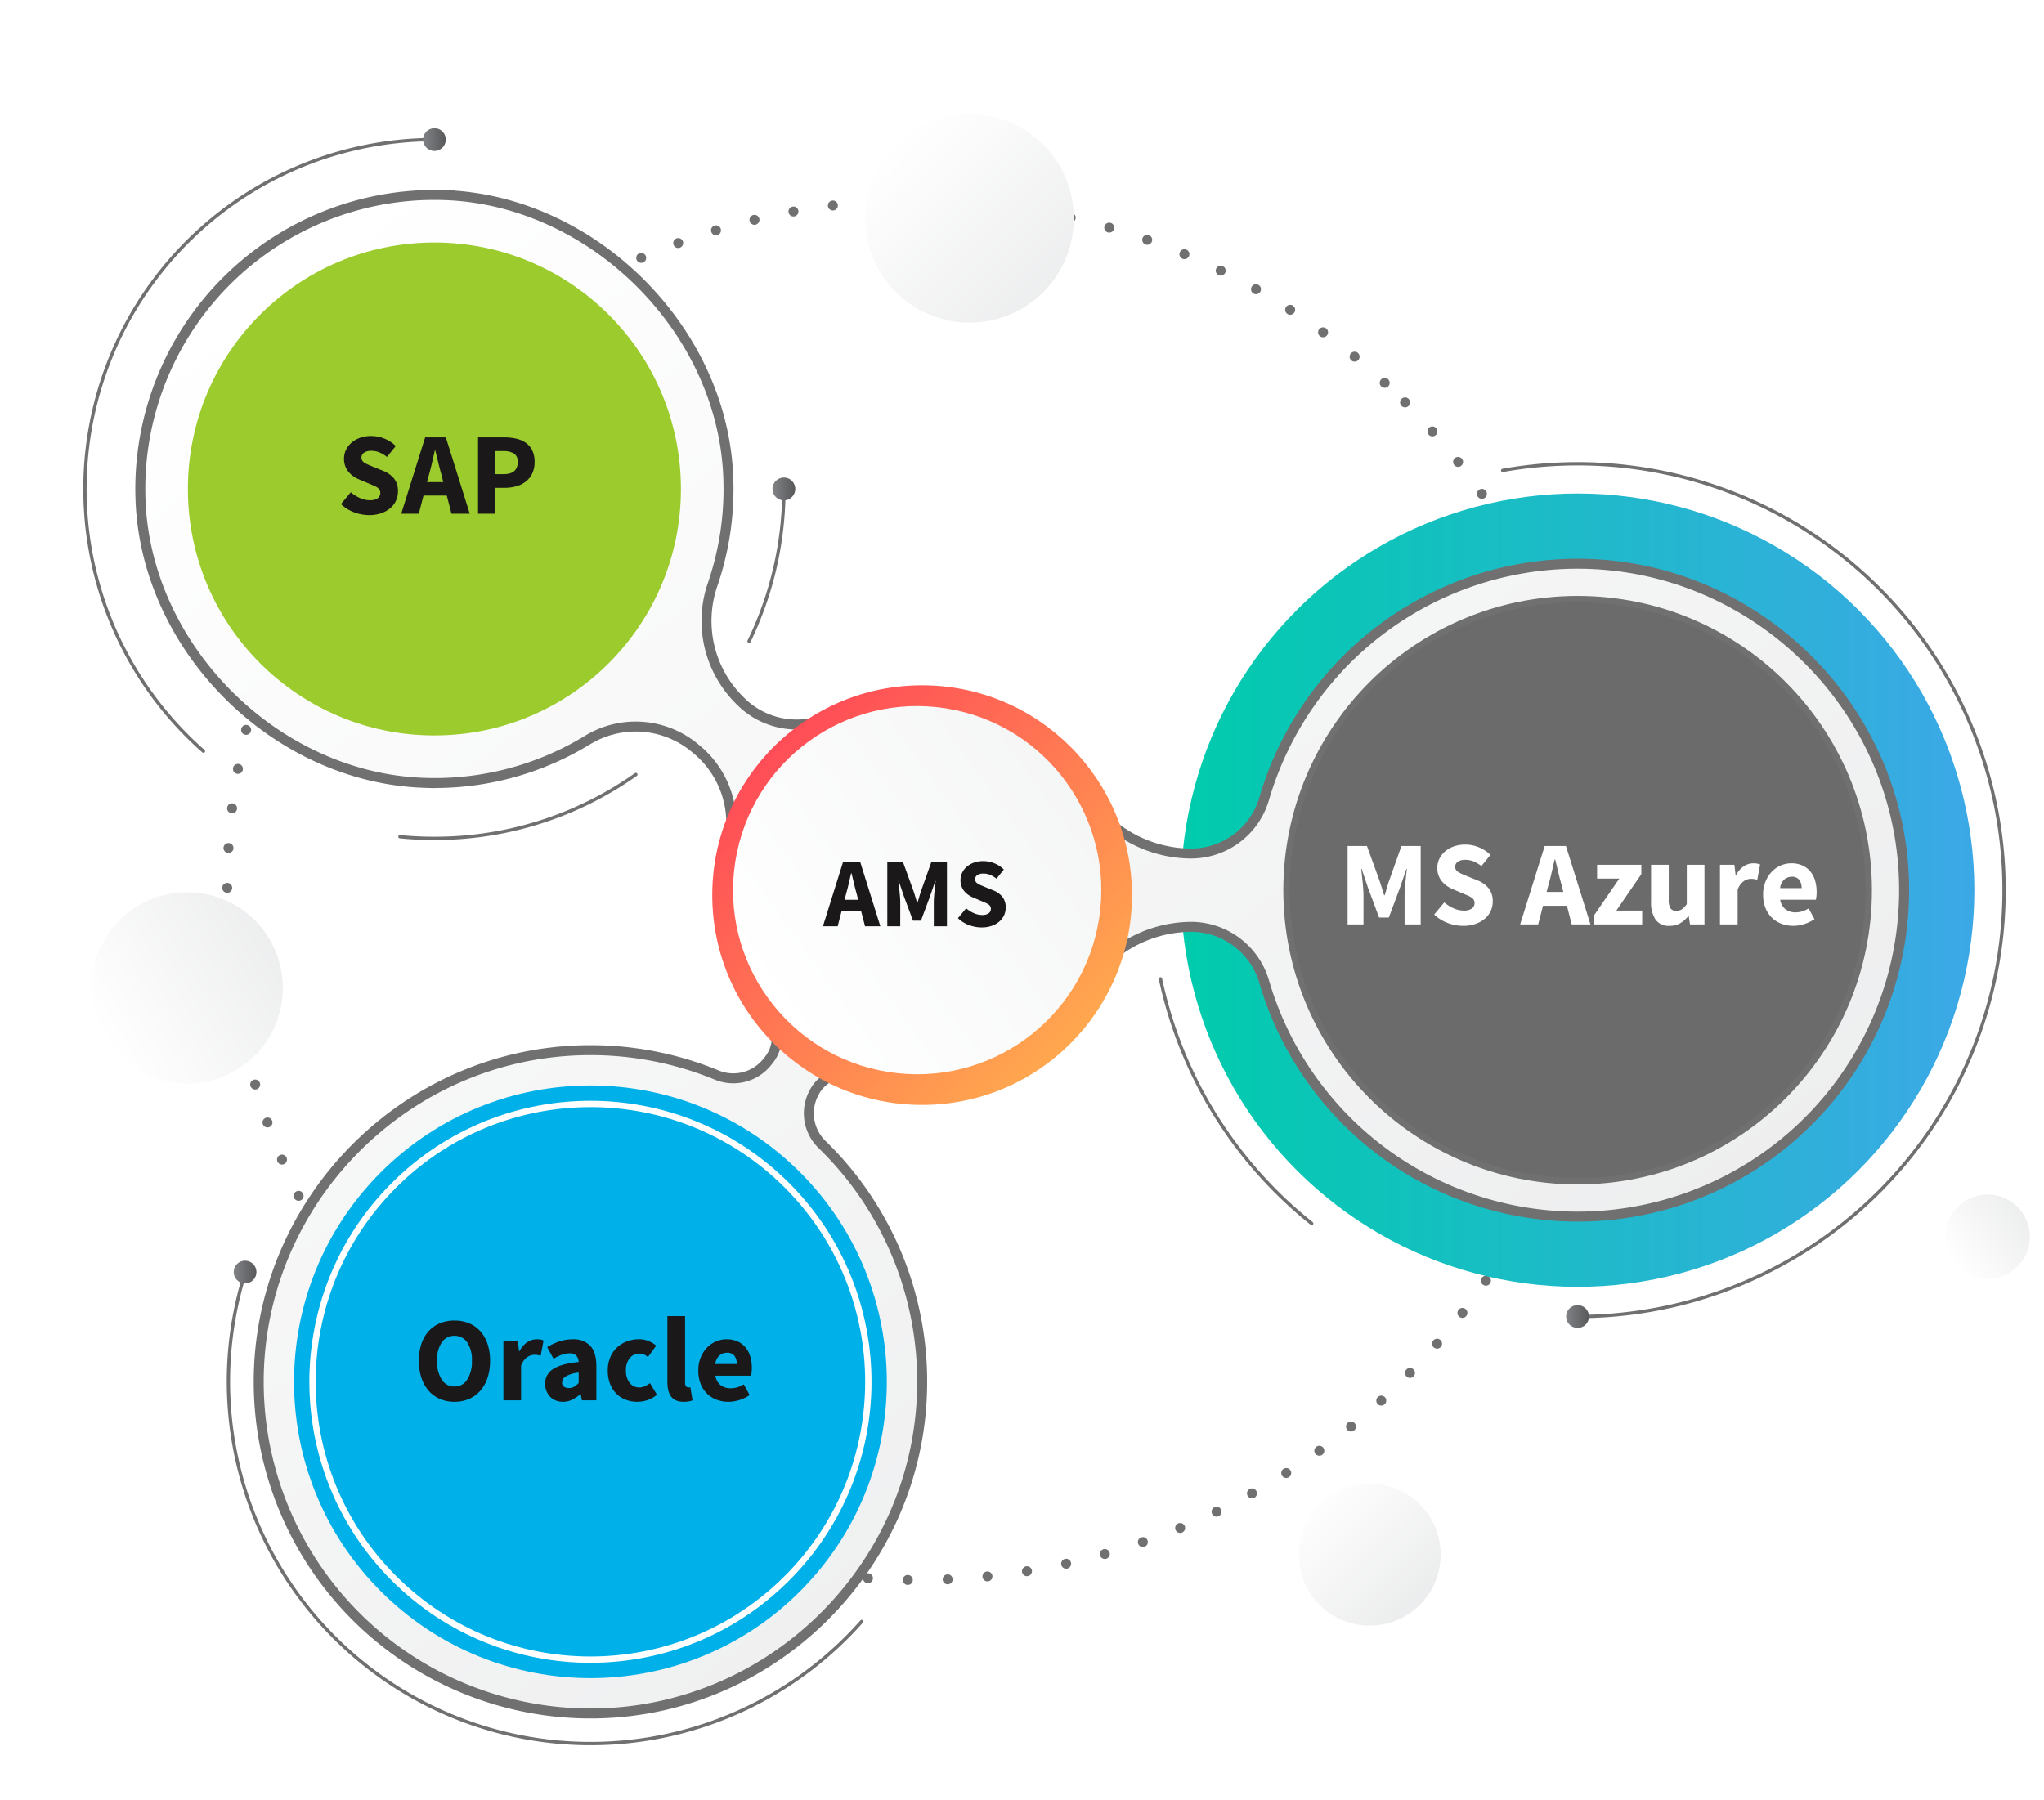<?xml version="1.0" encoding="UTF-8"?> <svg xmlns="http://www.w3.org/2000/svg" xmlns:xlink="http://www.w3.org/1999/xlink" width="646" height="569" viewBox="0 0 646 569"><defs><clipPath id="clip-path"><rect id="Rectangle_17206" data-name="Rectangle 17206" width="646" height="569" transform="translate(1051 754)" fill="#fff" stroke="#707070" stroke-width="1"></rect></clipPath><linearGradient id="linear-gradient" x1="0.14" y1="0.14" x2="1.156" y2="1.156" gradientUnits="objectBoundingBox"><stop offset="0" stop-color="#fff"></stop><stop offset="1" stop-color="#e6e7e8"></stop></linearGradient><filter id="Ellipse_319" x="606.652" y="369.408" width="43.08" height="43.08" filterUnits="userSpaceOnUse"><feOffset dx="4.201" dy="4.201"></feOffset><feGaussianBlur stdDeviation="2.101" result="blur"></feGaussianBlur><feFlood flood-color="#aecece" flood-opacity="0.749"></feFlood><feComposite operator="in" in2="blur"></feComposite><feComposite in="SourceGraphic"></feComposite></filter><linearGradient id="linear-gradient-2" x1="0.14" y1="0.14" x2="1.156" y2="1.156" gradientUnits="objectBoundingBox"><stop offset="0" stop-color="#00ccac"></stop><stop offset="1" stop-color="#59f"></stop></linearGradient><linearGradient id="linear-gradient-3" x1="0.041" y1="0.049" x2="0.999" y2="1.162" xlink:href="#linear-gradient"></linearGradient><filter id="Ellipse_325" x="397.922" y="180.707" width="201.369" height="201.369" filterUnits="userSpaceOnUse"><feOffset></feOffset><feGaussianBlur stdDeviation="2.557" result="blur-2"></feGaussianBlur><feFlood flood-color="#b2b2b2" flood-opacity="0.749"></feFlood><feComposite operator="in" in2="blur-2"></feComposite><feComposite in="SourceGraphic"></feComposite></filter><linearGradient id="linear-gradient-4" x1="0.14" y1="0.14" x2="1.156" y2="1.156" gradientUnits="objectBoundingBox"><stop offset="0" stop-color="#ff4c57"></stop><stop offset="1" stop-color="#ffce4b"></stop></linearGradient><filter id="Ellipse_326" x="218.086" y="209.605" width="146.693" height="146.693" filterUnits="userSpaceOnUse"><feOffset dx="1.561" dy="1.561"></feOffset><feGaussianBlur stdDeviation="2.341" result="blur-3"></feGaussianBlur><feFlood flood-color="#b2b2b2" flood-opacity="0.749"></feFlood><feComposite operator="in" in2="blur-3"></feComposite><feComposite in="SourceGraphic"></feComposite></filter><linearGradient id="linear-gradient-5" x1="0.14" y1="0.14" x2="1.156" y2="1.156" gradientUnits="objectBoundingBox"><stop offset="0" stop-color="#fff"></stop><stop offset="1" stop-color="#f1f2f2"></stop></linearGradient><filter id="Ellipse_328" x="14.844" y="267.811" width="88.766" height="88.766" filterUnits="userSpaceOnUse"><feOffset dx="5.252" dy="5.252"></feOffset><feGaussianBlur stdDeviation="2.626" result="blur-4"></feGaussianBlur><feFlood flood-color="#aecece" flood-opacity="0.749"></feFlood><feComposite operator="in" in2="blur-4"></feComposite><feComposite in="SourceGraphic"></feComposite></filter><linearGradient id="linear-gradient-7" x1="0.082" y1="0.082" x2="1.068" y2="1.068" xlink:href="#linear-gradient"></linearGradient><filter id="Ellipse_329" x="404.652" y="463.199" width="56.48" height="56.48" filterUnits="userSpaceOnUse"><feOffset dx="3.88" dy="3.88"></feOffset><feGaussianBlur stdDeviation="1.94" result="blur-5"></feGaussianBlur><feFlood flood-color="#aecece" flood-opacity="0.749"></feFlood><feComposite operator="in" in2="blur-5"></feComposite><feComposite in="SourceGraphic"></feComposite></filter><filter id="Ellipse_330" x="264.92" y="27.525" width="83.006" height="83.006" filterUnits="userSpaceOnUse"><feOffset dx="5.702" dy="5.702"></feOffset><feGaussianBlur stdDeviation="2.851" result="blur-6"></feGaussianBlur><feFlood flood-color="#aecece" flood-opacity="0.749"></feFlood><feComposite operator="in" in2="blur-6"></feComposite><feComposite in="SourceGraphic"></feComposite></filter><filter id="Path_34053" x="62.135" y="391.912" width="220.475" height="169.359" filterUnits="userSpaceOnUse"><feOffset></feOffset><feGaussianBlur stdDeviation="3.179" result="blur-7"></feGaussianBlur><feFlood flood-color="#b2b2b2" flood-opacity="0.749"></feFlood><feComposite operator="in" in2="blur-7"></feComposite><feComposite in="SourceGraphic"></feComposite></filter><linearGradient id="linear-gradient-9" y1="0.5" x2="1" y2="0.5" gradientUnits="objectBoundingBox"><stop offset="0" stop-color="#808285"></stop><stop offset="1" stop-color="#58595b"></stop></linearGradient><filter id="Path_34054" x="15.031" y="32.299" width="134.082" height="217.18" filterUnits="userSpaceOnUse"><feOffset></feOffset><feGaussianBlur stdDeviation="3.764" result="blur-8"></feGaussianBlur><feFlood flood-color="#b2b2b2" flood-opacity="0.749"></feFlood><feComposite operator="in" in2="blur-8"></feComposite><feComposite in="SourceGraphic"></feComposite></filter><filter id="Path_34055" x="224.746" y="142.746" width="34.814" height="71.926" filterUnits="userSpaceOnUse"><feOffset></feOffset><feGaussianBlur stdDeviation="3.764" result="blur-9"></feGaussianBlur><feFlood flood-color="#b2b2b2" flood-opacity="0.749"></feFlood><feComposite operator="in" in2="blur-9"></feComposite><feComposite in="SourceGraphic"></feComposite></filter><filter id="Path_34056" x="114.545" y="232.803" width="98.439" height="44.025" filterUnits="userSpaceOnUse"><feOffset></feOffset><feGaussianBlur stdDeviation="3.764" result="blur-10"></feGaussianBlur><feFlood flood-color="#b2b2b2" flood-opacity="0.749"></feFlood><feComposite operator="in" in2="blur-10"></feComposite><feComposite in="SourceGraphic"></feComposite></filter><linearGradient id="linear-gradient-11" x1="0" x2="1" xlink:href="#linear-gradient-9"></linearGradient><filter id="Path_34058" x="354.898" y="297.57" width="71.631" height="101.15" filterUnits="userSpaceOnUse"><feOffset></feOffset><feGaussianBlur stdDeviation="3.744" result="blur-11"></feGaussianBlur><feFlood flood-color="#b2b2b2" flood-opacity="0.749"></feFlood><feComposite operator="in" in2="blur-11"></feComposite><feComposite in="SourceGraphic"></feComposite></filter><filter id="Path_34059" x="463.084" y="134.863" width="182.053" height="293.059" filterUnits="userSpaceOnUse"><feOffset></feOffset><feGaussianBlur stdDeviation="3.744" result="blur-12"></feGaussianBlur><feFlood flood-color="#b2b2b2" flood-opacity="0.749"></feFlood><feComposite operator="in" in2="blur-12"></feComposite><feComposite in="SourceGraphic"></feComposite></filter><linearGradient id="linear-gradient-12" x1="0" x2="1" xlink:href="#linear-gradient-9"></linearGradient></defs><g id="Application_Managed_Services_L3_Page" data-name="Application Managed Services L3 Page" transform="translate(-1051 -754)" clip-path="url(#clip-path)"><g id="Application_Managed_Services_Spotlight" data-name="Application Managed Services Spotlight"><g id="Group_52443" data-name="Group 52443" transform="translate(1032.48 727)"><g transform="matrix(1, 0, 0, 1, 18.52, 27)" filter="url(#Ellipse_319)"><ellipse id="Ellipse_319-2" data-name="Ellipse 319" cx="13.34" cy="13.34" rx="13.34" ry="13.34" transform="translate(608.75 397.87) rotate(-81.13)" fill="url(#linear-gradient)"></ellipse></g><circle id="Ellipse_320" data-name="Ellipse 320" cx="218.066" cy="218.066" r="218.066" transform="translate(0 308.392) rotate(-45)" fill="none" stroke="#707070" stroke-linecap="round" stroke-miterlimit="10" stroke-width="3.151" stroke-dasharray="0 12.604"></circle><circle id="Ellipse_321" data-name="Ellipse 321" cx="125.385" cy="125.385" r="125.385" transform="translate(339.805 308.392) rotate(-45)" fill="url(#linear-gradient-2)"></circle><path id="Path_34051" data-name="Path 34051" d="M620.912,183.071a101.644,101.644,0,0,0-97.132,73,25.666,25.666,0,0,1-24.573,18.6h-.077a41.069,41.069,0,0,1-35.25-20.288,59.577,59.577,0,0,0-77.757-23.18,26.637,26.637,0,0,1-30.579-5.223l-.493-.494a36.884,36.884,0,0,1-8.568-38.126,91.464,91.464,0,0,0,4.75-34.3c-2.328-45.47-42.517-84.949-88.019-86.516a91.374,91.374,0,0,0-94.553,94.311c1.481,46.319,41.842,86.756,88.157,88.323a91.006,91.006,0,0,0,50.546-13.182,30.8,30.8,0,0,1,35.771,2.372l.714.594a31.822,31.822,0,0,1,10.692,31.818,60.076,60.076,0,0,0-1.5,17.861,59.29,59.29,0,0,0,13.715,34.184,13.08,13.08,0,0,1,.086,16.606l-.56.691a15.285,15.285,0,0,1-17.738,4.431,102.98,102.98,0,0,0-40.755-7.714c-56.456.808-102.167,47.564-101.755,104.026A103.267,103.267,0,0,0,311.265,543.336c55.137-1.026,100.155-45.966,101.276-101.1A102.915,102.915,0,0,0,381.46,366.26a15.323,15.323,0,0,1-3-18.08l.162-.311a13.11,13.11,0,0,1,15.655-6.387,58.552,58.552,0,0,0,12.847,2.607,59.634,59.634,0,0,0,56.764-29.01,41.144,41.144,0,0,1,35.31-20.388h0a25.715,25.715,0,0,1,24.6,18.664,101.619,101.619,0,0,0,199.076-31.131C721.578,227.239,675.912,182.869,620.912,183.071Z" transform="translate(-104.17 23.712)" fill="none" stroke="#707070" stroke-miterlimit="10" stroke-width="6.302"></path><path id="Path_34052" data-name="Path 34052" d="M620.912,183.071a101.644,101.644,0,0,0-97.132,73,25.666,25.666,0,0,1-24.573,18.6h-.077a41.069,41.069,0,0,1-35.25-20.288,59.577,59.577,0,0,0-77.757-23.18,26.637,26.637,0,0,1-30.579-5.223l-.493-.494a36.884,36.884,0,0,1-8.568-38.126,91.464,91.464,0,0,0,4.75-34.3c-2.328-45.47-42.517-84.949-88.019-86.516a91.374,91.374,0,0,0-94.553,94.311c1.481,46.319,41.842,86.756,88.157,88.323a91.006,91.006,0,0,0,50.546-13.182,30.8,30.8,0,0,1,35.771,2.372l.714.594a31.822,31.822,0,0,1,10.692,31.818,60.076,60.076,0,0,0-1.5,17.861,59.29,59.29,0,0,0,13.715,34.184,13.08,13.08,0,0,1,.086,16.606l-.56.691a15.285,15.285,0,0,1-17.738,4.431,102.98,102.98,0,0,0-40.755-7.714c-56.456.808-102.167,47.564-101.755,104.026A103.267,103.267,0,0,0,311.265,543.336c55.137-1.026,100.155-45.966,101.276-101.1A102.915,102.915,0,0,0,381.46,366.26a15.323,15.323,0,0,1-3-18.08l.162-.311a13.11,13.11,0,0,1,15.655-6.387,58.552,58.552,0,0,0,12.847,2.607,59.634,59.634,0,0,0,56.764-29.01,41.144,41.144,0,0,1,35.31-20.388h0a25.715,25.715,0,0,1,24.6,18.664,101.619,101.619,0,0,0,199.076-31.131C721.578,227.239,675.912,182.869,620.912,183.071Z" transform="translate(-104.17 23.712)" fill="url(#linear-gradient-3)"></path><circle id="Ellipse_322" data-name="Ellipse 322" cx="93.673" cy="93.673" r="93.673" transform="translate(72.652 463.8) rotate(-45)" fill="#00b0e8"></circle><circle id="Ellipse_323" data-name="Ellipse 323" cx="87.833" cy="87.833" r="87.833" transform="translate(80.911 463.8) rotate(-45)" fill="none" stroke="#fff" stroke-miterlimit="10" stroke-width="2"></circle><ellipse id="Ellipse_324" data-name="Ellipse 324" cx="77.911" cy="77.911" rx="77.911" ry="77.911" transform="translate(77.904 103.654)" fill="#9ccb2d"></ellipse><g transform="matrix(1, 0, 0, 1, 18.52, 27)" filter="url(#Ellipse_325)"><ellipse id="Ellipse_325-2" data-name="Ellipse 325" cx="92.015" cy="92.015" rx="92.015" ry="92.015" transform="translate(406.59 189.38)" fill="#6b6b6b" stroke="#707070" stroke-miterlimit="10" stroke-width="2"></ellipse></g><g transform="matrix(1, 0, 0, 1, 18.52, 27)" filter="url(#Ellipse_326)"><ellipse id="Ellipse_326-2" data-name="Ellipse 326" cx="66.323" cy="66.323" rx="66.323" ry="66.323" transform="translate(223.55 215.07)" fill="url(#linear-gradient-4)"></ellipse></g><ellipse id="Ellipse_327" data-name="Ellipse 327" cx="58.189" cy="58.189" rx="58.189" ry="58.189" transform="translate(241.813 356.757) rotate(-80.996)" fill="url(#linear-gradient-5)"></ellipse><g transform="matrix(1, 0, 0, 1, 18.52, 27)" filter="url(#Ellipse_328)"><ellipse id="Ellipse_328-2" data-name="Ellipse 328" cx="30.346" cy="30.346" rx="30.346" ry="30.346" transform="matrix(0.23, -0.97, 0.97, 0.23, 17.47, 329.5)" fill="url(#linear-gradient)"></ellipse></g><g transform="matrix(1, 0, 0, 1, 18.52, 27)" filter="url(#Ellipse_329)"><ellipse id="Ellipse_329-2" data-name="Ellipse 329" cx="22.42" cy="22.42" rx="22.42" ry="22.42" transform="translate(406.59 465.14)" fill="url(#linear-gradient-7)"></ellipse></g><g transform="matrix(1, 0, 0, 1, 18.52, 27)" filter="url(#Ellipse_330)"><ellipse id="Ellipse_330-2" data-name="Ellipse 330" cx="32.95" cy="32.95" rx="32.95" ry="32.95" transform="translate(267.77 30.38)" fill="url(#linear-gradient)"></ellipse></g><g id="Group_52440" data-name="Group 52440" transform="translate(90.717 425.511)"><g transform="matrix(1, 0, 0, 1, -72.2, -398.51)" filter="url(#Path_34053)"><path id="Path_34053-2" data-name="Path 34053" d="M390.8,461.4A114.447,114.447,0,0,1,196.019,350.943" transform="translate(-118.47 51.17)" fill="none" stroke="#707070" stroke-linecap="round" stroke-miterlimit="10" stroke-width="1.05"></path></g><ellipse id="Ellipse_331" data-name="Ellipse 331" cx="3.598" cy="3.598" rx="3.598" ry="3.598" transform="translate(1.655)" fill="url(#linear-gradient-9)"></ellipse></g><g id="Group_52441" data-name="Group 52441" transform="translate(45.368 67.52)"><g transform="matrix(1, 0, 0, 1, -26.85, -40.52)" filter="url(#Path_34054)"><path id="Path_34054-2" data-name="Path 34054" d="M190.045,243.8a110.449,110.449,0,0,1,73-193.328" transform="translate(-125.75 -6.35)" fill="none" stroke="#707070" stroke-linecap="round" stroke-miterlimit="10" stroke-width="1.05"></path></g><g transform="matrix(1, 0, 0, 1, -26.85, -40.52)" filter="url(#Path_34055)"><path id="Path_34055-2" data-name="Path 34055" d="M339.774,143.172a110,110,0,0,1-11,48.113" transform="translate(-92.03 11.39)" fill="none" stroke="#707070" stroke-linecap="round" stroke-miterlimit="10" stroke-width="1.05"></path></g><g transform="matrix(1, 0, 0, 1, -26.85, -40.52)" filter="url(#Path_34056)"><path id="Path_34056-2" data-name="Path 34056" d="M310.716,218.933a109.942,109.942,0,0,1-63.664,20.183q-5.508,0-10.884-.529" transform="translate(-109.76 25.9)" fill="none" stroke="#707070" stroke-linecap="round" stroke-miterlimit="10" stroke-width="1.05"></path></g><ellipse id="Ellipse_332" data-name="Ellipse 332" cx="3.598" cy="3.598" rx="3.598" ry="3.598" transform="translate(106.849)" fill="url(#linear-gradient-9)"></ellipse><path id="Path_34057" data-name="Path 34057" d="M342.182,143.75a3.6,3.6,0,1,1-3.6-3.6A3.6,3.6,0,0,1,342.182,143.75Z" transform="translate(-117.69 -29.705)" fill="url(#linear-gradient-11)"></path></g><g id="Group_52442" data-name="Group 52442" transform="translate(385.276 173.622)"><g transform="matrix(1, 0, 0, 1, -366.76, -146.62)" filter="url(#Path_34058)"><path id="Path_34058-2" data-name="Path 34058" d="M485.7,350.475a134.754,134.754,0,0,1-47.8-77.321" transform="translate(-71.14 36.27)" fill="none" stroke="#707070" stroke-linecap="round" stroke-miterlimit="10" stroke-width="1.05"></path></g><g transform="matrix(1, 0, 0, 1, -366.76, -146.62)" filter="url(#Path_34059)"><path id="Path_34059-2" data-name="Path 34059" d="M528.688,138.579a134.781,134.781,0,1,1,23.681,267.466" transform="translate(-53.76 10.12)" fill="none" stroke="#707070" stroke-linecap="round" stroke-miterlimit="10" stroke-width="1.05"></path></g><path id="Path_34060" data-name="Path 34060" d="M552.725,363.317a3.6,3.6,0,1,1-3.6-3.6A3.6,3.6,0,0,1,552.725,363.317Z" transform="translate(-417.295 -93.776)" fill="url(#linear-gradient-12)"></path></g></g><path id="Path_34061" data-name="Path 34061" d="M-22.181-10.23l-.5,1.86h4.309l-.465-1.86q-.434-1.519-.837-3.224t-.806-3.286H-20.6q-.372,1.612-.76,3.3T-22.181-10.23ZM-29.5,0l6.324-20.212h5.487L-11.361,0H-16.2l-1.24-4.8h-6.169L-24.847,0ZM-9.161,0V-20.212H-4.17l3.255,8.99q.31.9.589,1.844T.264-7.5H.387q.31-.93.574-1.876t.573-1.844l3.193-8.99h4.96V0H5.533V-7.409q0-.744.062-1.643t.155-1.813q.093-.914.186-1.8t.186-1.627H6l-1.643,4.8L1.472-1.767H-1.038L-3.922-9.486l-1.612-4.8h-.124q.093.744.186,1.627t.186,1.8q.093.915.155,1.813t.062,1.643V0ZM20.631.372a11.317,11.317,0,0,1-3.952-.729A10.321,10.321,0,0,1,13.16-2.542l2.6-3.131a9.845,9.845,0,0,0,2.4,1.519,6.311,6.311,0,0,0,2.589.589,3.512,3.512,0,0,0,2.124-.527,1.694,1.694,0,0,0,.7-1.426,1.556,1.556,0,0,0-.2-.806,1.921,1.921,0,0,0-.589-.6,5.532,5.532,0,0,0-.93-.5l-1.194-.511L18.027-9.052a7.849,7.849,0,0,1-1.5-.806,6.64,6.64,0,0,1-1.3-1.162,5.252,5.252,0,0,1-.914-1.55,5.52,5.52,0,0,1-.341-2,5.351,5.351,0,0,1,.527-2.341,5.811,5.811,0,0,1,1.488-1.922,7.1,7.1,0,0,1,2.278-1.287,8.657,8.657,0,0,1,2.9-.465,9.393,9.393,0,0,1,3.487.682,8.832,8.832,0,0,1,3.023,1.984l-2.325,2.883a8.8,8.8,0,0,0-1.984-1.193,5.608,5.608,0,0,0-2.2-.418,3.254,3.254,0,0,0-1.875.48,1.545,1.545,0,0,0-.7,1.349,1.324,1.324,0,0,0,.233.791,2.271,2.271,0,0,0,.651.589,6.6,6.6,0,0,0,.976.5q.558.232,1.209.512l2.6,1.054a7.114,7.114,0,0,1,2.929,2.046,5.25,5.25,0,0,1,1.07,3.441,5.765,5.765,0,0,1-.511,2.4A5.768,5.768,0,0,1,26.257-1.5a7.414,7.414,0,0,1-2.4,1.364A9.508,9.508,0,0,1,20.631.372Z" transform="translate(1340.591 1046.793)" fill="#1a1818"></path><path id="Path_34064" data-name="Path 34064" d="M-21.7.444a13.507,13.507,0,0,1-4.718-.87,12.319,12.319,0,0,1-4.2-2.609l3.108-3.737a11.751,11.751,0,0,0,2.868,1.813,7.533,7.533,0,0,0,3.09.7,4.192,4.192,0,0,0,2.535-.629,2.021,2.021,0,0,0,.833-1.7,1.857,1.857,0,0,0-.241-.962,2.293,2.293,0,0,0-.7-.722,6.6,6.6,0,0,0-1.11-.592l-1.424-.61L-24.809-10.8a9.368,9.368,0,0,1-1.795-.962,7.925,7.925,0,0,1-1.554-1.387A6.269,6.269,0,0,1-29.249-15a6.588,6.588,0,0,1-.407-2.387,6.386,6.386,0,0,1,.629-2.794,6.936,6.936,0,0,1,1.776-2.294,8.479,8.479,0,0,1,2.719-1.536,10.332,10.332,0,0,1,3.459-.555,11.211,11.211,0,0,1,4.163.814A10.541,10.541,0,0,1-13.3-21.386l-2.775,3.441a10.5,10.5,0,0,0-2.368-1.425,6.694,6.694,0,0,0-2.627-.5,3.884,3.884,0,0,0-2.238.573,1.844,1.844,0,0,0-.833,1.61,1.581,1.581,0,0,0,.278.944,2.711,2.711,0,0,0,.777.7,7.876,7.876,0,0,0,1.166.592q.666.277,1.443.61l3.108,1.258a8.491,8.491,0,0,1,3.5,2.442A6.266,6.266,0,0,1-12.6-7.03a6.881,6.881,0,0,1-.611,2.868,6.884,6.884,0,0,1-1.776,2.368A8.849,8.849,0,0,1-17.853-.167,11.348,11.348,0,0,1-21.7.444ZM-2.831-12.21l-.592,2.22H1.72l-.555-2.22q-.518-1.813-1-3.848T-.8-19.98H-.944q-.444,1.924-.906,3.941T-2.831-12.21ZM-11.563,0l7.548-24.124H2.534L10.083,0H4.31L2.83-5.735H-4.533L-6.013,0ZM12.71,0V-24.124H21a17.119,17.119,0,0,1,3.737.388,8.435,8.435,0,0,1,3.034,1.3,6.408,6.408,0,0,1,2.053,2.4,8.092,8.092,0,0,1,.758,3.681,8.266,8.266,0,0,1-.758,3.663,7.1,7.1,0,0,1-2.053,2.553,8.742,8.742,0,0,1-3,1.48,13.277,13.277,0,0,1-3.626.481h-3V0Zm5.439-12.506h2.664q4.44,0,4.44-3.848a2.944,2.944,0,0,0-1.184-2.664,6.208,6.208,0,0,0-3.4-.777H18.149Z" transform="translate(1189.378 916.387)" fill="#1a1818"></path><path id="Path_34062" data-name="Path 34062" d="M-41.192.456a11.446,11.446,0,0,1-4.579-.893A9.956,9.956,0,0,1-49.324-3a11.782,11.782,0,0,1-2.3-4.066A16.778,16.778,0,0,1-52.44-12.5a16.606,16.606,0,0,1,.817-5.415,11.2,11.2,0,0,1,2.3-3.99,9.87,9.87,0,0,1,3.553-2.47,11.889,11.889,0,0,1,4.579-.855,11.889,11.889,0,0,1,4.579.855,9.763,9.763,0,0,1,3.553,2.489,11.4,11.4,0,0,1,2.3,4.009,16.477,16.477,0,0,1,.817,5.377,16.778,16.778,0,0,1-.817,5.434A11.782,11.782,0,0,1-33.06-3,9.956,9.956,0,0,1-36.613-.437,11.446,11.446,0,0,1-41.192.456Zm0-4.826a4.627,4.627,0,0,0,4.028-2.185A10.46,10.46,0,0,0-35.682-12.5a9.918,9.918,0,0,0-1.482-5.814,4.684,4.684,0,0,0-4.028-2.09,4.684,4.684,0,0,0-4.028,2.09A9.918,9.918,0,0,0-46.7-12.5,10.46,10.46,0,0,0-45.22-6.555,4.627,4.627,0,0,0-41.192-4.37ZM-25.726,0V-18.848h4.56l.38,3.306h.152a7.292,7.292,0,0,1,2.47-2.85,5.372,5.372,0,0,1,2.888-.912,7.421,7.421,0,0,1,1.311.095,4.006,4.006,0,0,1,.931.285l-.912,4.826a9.013,9.013,0,0,0-.988-.228A6.547,6.547,0,0,0-16-14.4a4.075,4.075,0,0,0-2.223.76,5.5,5.5,0,0,0-1.919,2.7V0Zm18.81.456A6,6,0,0,1-9.253.019,5.006,5.006,0,0,1-11.02-1.2,5.628,5.628,0,0,1-12.141-3a6.134,6.134,0,0,1-.4-2.242A5.277,5.277,0,0,1-10.032-9.88q2.508-1.672,8.094-2.242a3.178,3.178,0,0,0-.741-2A2.866,2.866,0,0,0-4.9-14.858a6.732,6.732,0,0,0-2.413.456A17.537,17.537,0,0,0-9.88-13.148l-2.014-3.686A19.759,19.759,0,0,1-8.075-18.62,12.974,12.974,0,0,1-3.838-19.3a7.216,7.216,0,0,1,5.567,2.071q1.919,2.071,1.919,6.441V0H-.912l-.38-1.938h-.152A12.06,12.06,0,0,1-3.99-.209,6.45,6.45,0,0,1-6.916.456Zm1.9-4.332a3.073,3.073,0,0,0,1.634-.418A7.987,7.987,0,0,0-1.938-5.472V-8.778a10.117,10.117,0,0,0-4.1,1.216,2.3,2.3,0,0,0-1.14,1.9,1.57,1.57,0,0,0,.589,1.349A2.587,2.587,0,0,0-5.016-3.876ZM16.568.456A9.931,9.931,0,0,1,12.9-.209,8.53,8.53,0,0,1,9.956-2.128a8.906,8.906,0,0,1-1.976-3.1,11.444,11.444,0,0,1-.722-4.2,10.475,10.475,0,0,1,.8-4.2,9.1,9.1,0,0,1,2.147-3.1,9.338,9.338,0,0,1,3.135-1.919,10.586,10.586,0,0,1,3.724-.665,7.9,7.9,0,0,1,3.1.57,9.758,9.758,0,0,1,2.413,1.444L19.95-13.68a4.068,4.068,0,0,0-2.546-1.1,3.943,3.943,0,0,0-3.23,1.444A6.011,6.011,0,0,0,13-9.424a5.946,5.946,0,0,0,1.2,3.914,3.76,3.76,0,0,0,3.021,1.444,4.134,4.134,0,0,0,1.767-.4A9.1,9.1,0,0,0,20.6-5.434l2.2,3.648A8.536,8.536,0,0,1,19.76-.057,10.625,10.625,0,0,1,16.568.456Zm14.668,0A5.788,5.788,0,0,1,28.8,0a3.929,3.929,0,0,1-1.577-1.273,5.406,5.406,0,0,1-.855-1.976,11.668,11.668,0,0,1-.266-2.6V-26.638h5.586V-5.624a1.771,1.771,0,0,0,.323,1.216.926.926,0,0,0,.665.342H33a1.222,1.222,0,0,0,.361-.076L34.048,0a5.935,5.935,0,0,1-1.159.323A9,9,0,0,1,31.236.456Zm14.174,0a10.492,10.492,0,0,1-3.762-.665,8.67,8.67,0,0,1-3.04-1.938,8.862,8.862,0,0,1-2.014-3.1,11.293,11.293,0,0,1-.722-4.18,10.722,10.722,0,0,1,.76-4.123,9.756,9.756,0,0,1,2-3.116,8.672,8.672,0,0,1,2.831-1.957,8.311,8.311,0,0,1,3.306-.684,8.407,8.407,0,0,1,3.515.684,6.942,6.942,0,0,1,2.508,1.9,8.055,8.055,0,0,1,1.5,2.869,12.492,12.492,0,0,1,.494,3.591,13.089,13.089,0,0,1-.076,1.444q-.076.684-.152,1.026H41.268a4.615,4.615,0,0,0,1.691,3.021A5.252,5.252,0,0,0,46.17-3.8a7.757,7.757,0,0,0,4.066-1.254L52.1-1.672A12.379,12.379,0,0,1,48.887-.114,11.283,11.283,0,0,1,45.41.456ZM41.23-11.476h6.8a4.276,4.276,0,0,0-.722-2.584,2.812,2.812,0,0,0-2.432-.988,3.457,3.457,0,0,0-2.337.874A4.392,4.392,0,0,0,41.23-11.476Z" transform="translate(1235.827 1196.663)" fill="#1a1818"></path><path id="Path_34063" data-name="Path 34063" d="M-73.359,0V-24.776h6.118l3.99,11.02q.38,1.1.722,2.261t.722,2.3h.152q.38-1.14.7-2.3t.7-2.261l3.914-11.02h6.08V0h-5.092V-9.082q0-.912.076-2.014t.19-2.223q.114-1.121.228-2.2t.228-2h-.152l-2.014,5.89-3.534,9.462H-63.4l-3.534-9.462-1.976-5.89h-.152q.114.912.228,2t.228,2.2q.114,1.121.19,2.223t.076,2.014V0Zm36.518.456a13.872,13.872,0,0,1-4.845-.893A12.652,12.652,0,0,1-46-3.116l3.192-3.838a12.068,12.068,0,0,0,2.945,1.862,7.736,7.736,0,0,0,3.173.722,4.3,4.3,0,0,0,2.6-.646,2.076,2.076,0,0,0,.855-1.748,1.907,1.907,0,0,0-.247-.988,2.355,2.355,0,0,0-.722-.741A6.782,6.782,0,0,0-35.34-9.1L-36.8-9.728l-3.23-1.368a9.621,9.621,0,0,1-1.843-.988,8.139,8.139,0,0,1-1.6-1.425,6.438,6.438,0,0,1-1.121-1.9,6.766,6.766,0,0,1-.418-2.451,6.559,6.559,0,0,1,.646-2.869,7.124,7.124,0,0,1,1.824-2.356,8.708,8.708,0,0,1,2.793-1.577,10.611,10.611,0,0,1,3.553-.57,11.513,11.513,0,0,1,4.275.836,10.826,10.826,0,0,1,3.7,2.432l-2.85,3.534A10.785,10.785,0,0,0-33.5-19.893a6.874,6.874,0,0,0-2.7-.513,3.989,3.989,0,0,0-2.3.589,1.893,1.893,0,0,0-.855,1.653,1.623,1.623,0,0,0,.285.969,2.784,2.784,0,0,0,.8.722,8.089,8.089,0,0,0,1.2.608q.684.285,1.482.627l3.192,1.292A8.72,8.72,0,0,1-28.8-11.438,6.436,6.436,0,0,1-27.493-7.22a7.067,7.067,0,0,1-.627,2.945,7.07,7.07,0,0,1-1.824,2.432A9.088,9.088,0,0,1-32.889-.171,11.655,11.655,0,0,1-36.841.456Zm26.98-13-.608,2.28h5.282l-.57-2.28q-.532-1.862-1.026-3.952t-.988-4.028h-.152q-.456,1.976-.931,4.047T-9.861-12.54ZM-18.829,0l7.752-24.776h6.726L3.4,0H-2.527l-1.52-5.89h-7.562L-13.129,0ZM4.617,0V-3l7.9-11.476H5.491v-4.37H19.475v2.964L11.571-4.37h8.17V0ZM28.4.456A5.034,5.034,0,0,1,23.94-1.558a9.74,9.74,0,0,1-1.387-5.586v-11.7h5.586V-7.866a4.955,4.955,0,0,0,.57,2.812,2.087,2.087,0,0,0,1.786.76,3.089,3.089,0,0,0,1.786-.494,7.2,7.2,0,0,0,1.558-1.6V-18.848h5.586V0h-4.56l-.418-2.622h-.114a10.208,10.208,0,0,1-2.6,2.261A6.438,6.438,0,0,1,28.4.456ZM44.327,0V-18.848h4.56l.38,3.306h.152a7.292,7.292,0,0,1,2.47-2.85,5.372,5.372,0,0,1,2.888-.912,7.421,7.421,0,0,1,1.311.095,4.006,4.006,0,0,1,.931.285L56.107-14.1a9.013,9.013,0,0,0-.988-.228,6.547,6.547,0,0,0-1.064-.076,4.075,4.075,0,0,0-2.223.76,5.5,5.5,0,0,0-1.919,2.7V0Zm23.18.456a10.492,10.492,0,0,1-3.762-.665A8.67,8.67,0,0,1,60.7-2.147a8.862,8.862,0,0,1-2.014-3.1,11.293,11.293,0,0,1-.722-4.18,10.722,10.722,0,0,1,.76-4.123,9.756,9.756,0,0,1,2-3.116,8.672,8.672,0,0,1,2.831-1.957,8.311,8.311,0,0,1,3.306-.684,8.407,8.407,0,0,1,3.515.684,6.942,6.942,0,0,1,2.508,1.9,8.055,8.055,0,0,1,1.5,2.869,12.492,12.492,0,0,1,.494,3.591A13.088,13.088,0,0,1,74.8-8.816q-.076.684-.152,1.026H63.365a4.615,4.615,0,0,0,1.691,3.021,5.252,5.252,0,0,0,3.211.969,7.757,7.757,0,0,0,4.066-1.254l1.862,3.382A12.379,12.379,0,0,1,70.984-.114,11.283,11.283,0,0,1,67.507.456Zm-4.18-11.932h6.8a4.276,4.276,0,0,0-.722-2.584,2.812,2.812,0,0,0-2.432-.988,3.457,3.457,0,0,0-2.337.874A4.392,4.392,0,0,0,63.327-11.476Z" transform="translate(1550.267 1046.211)" fill="#fff"></path></g></g></svg> 